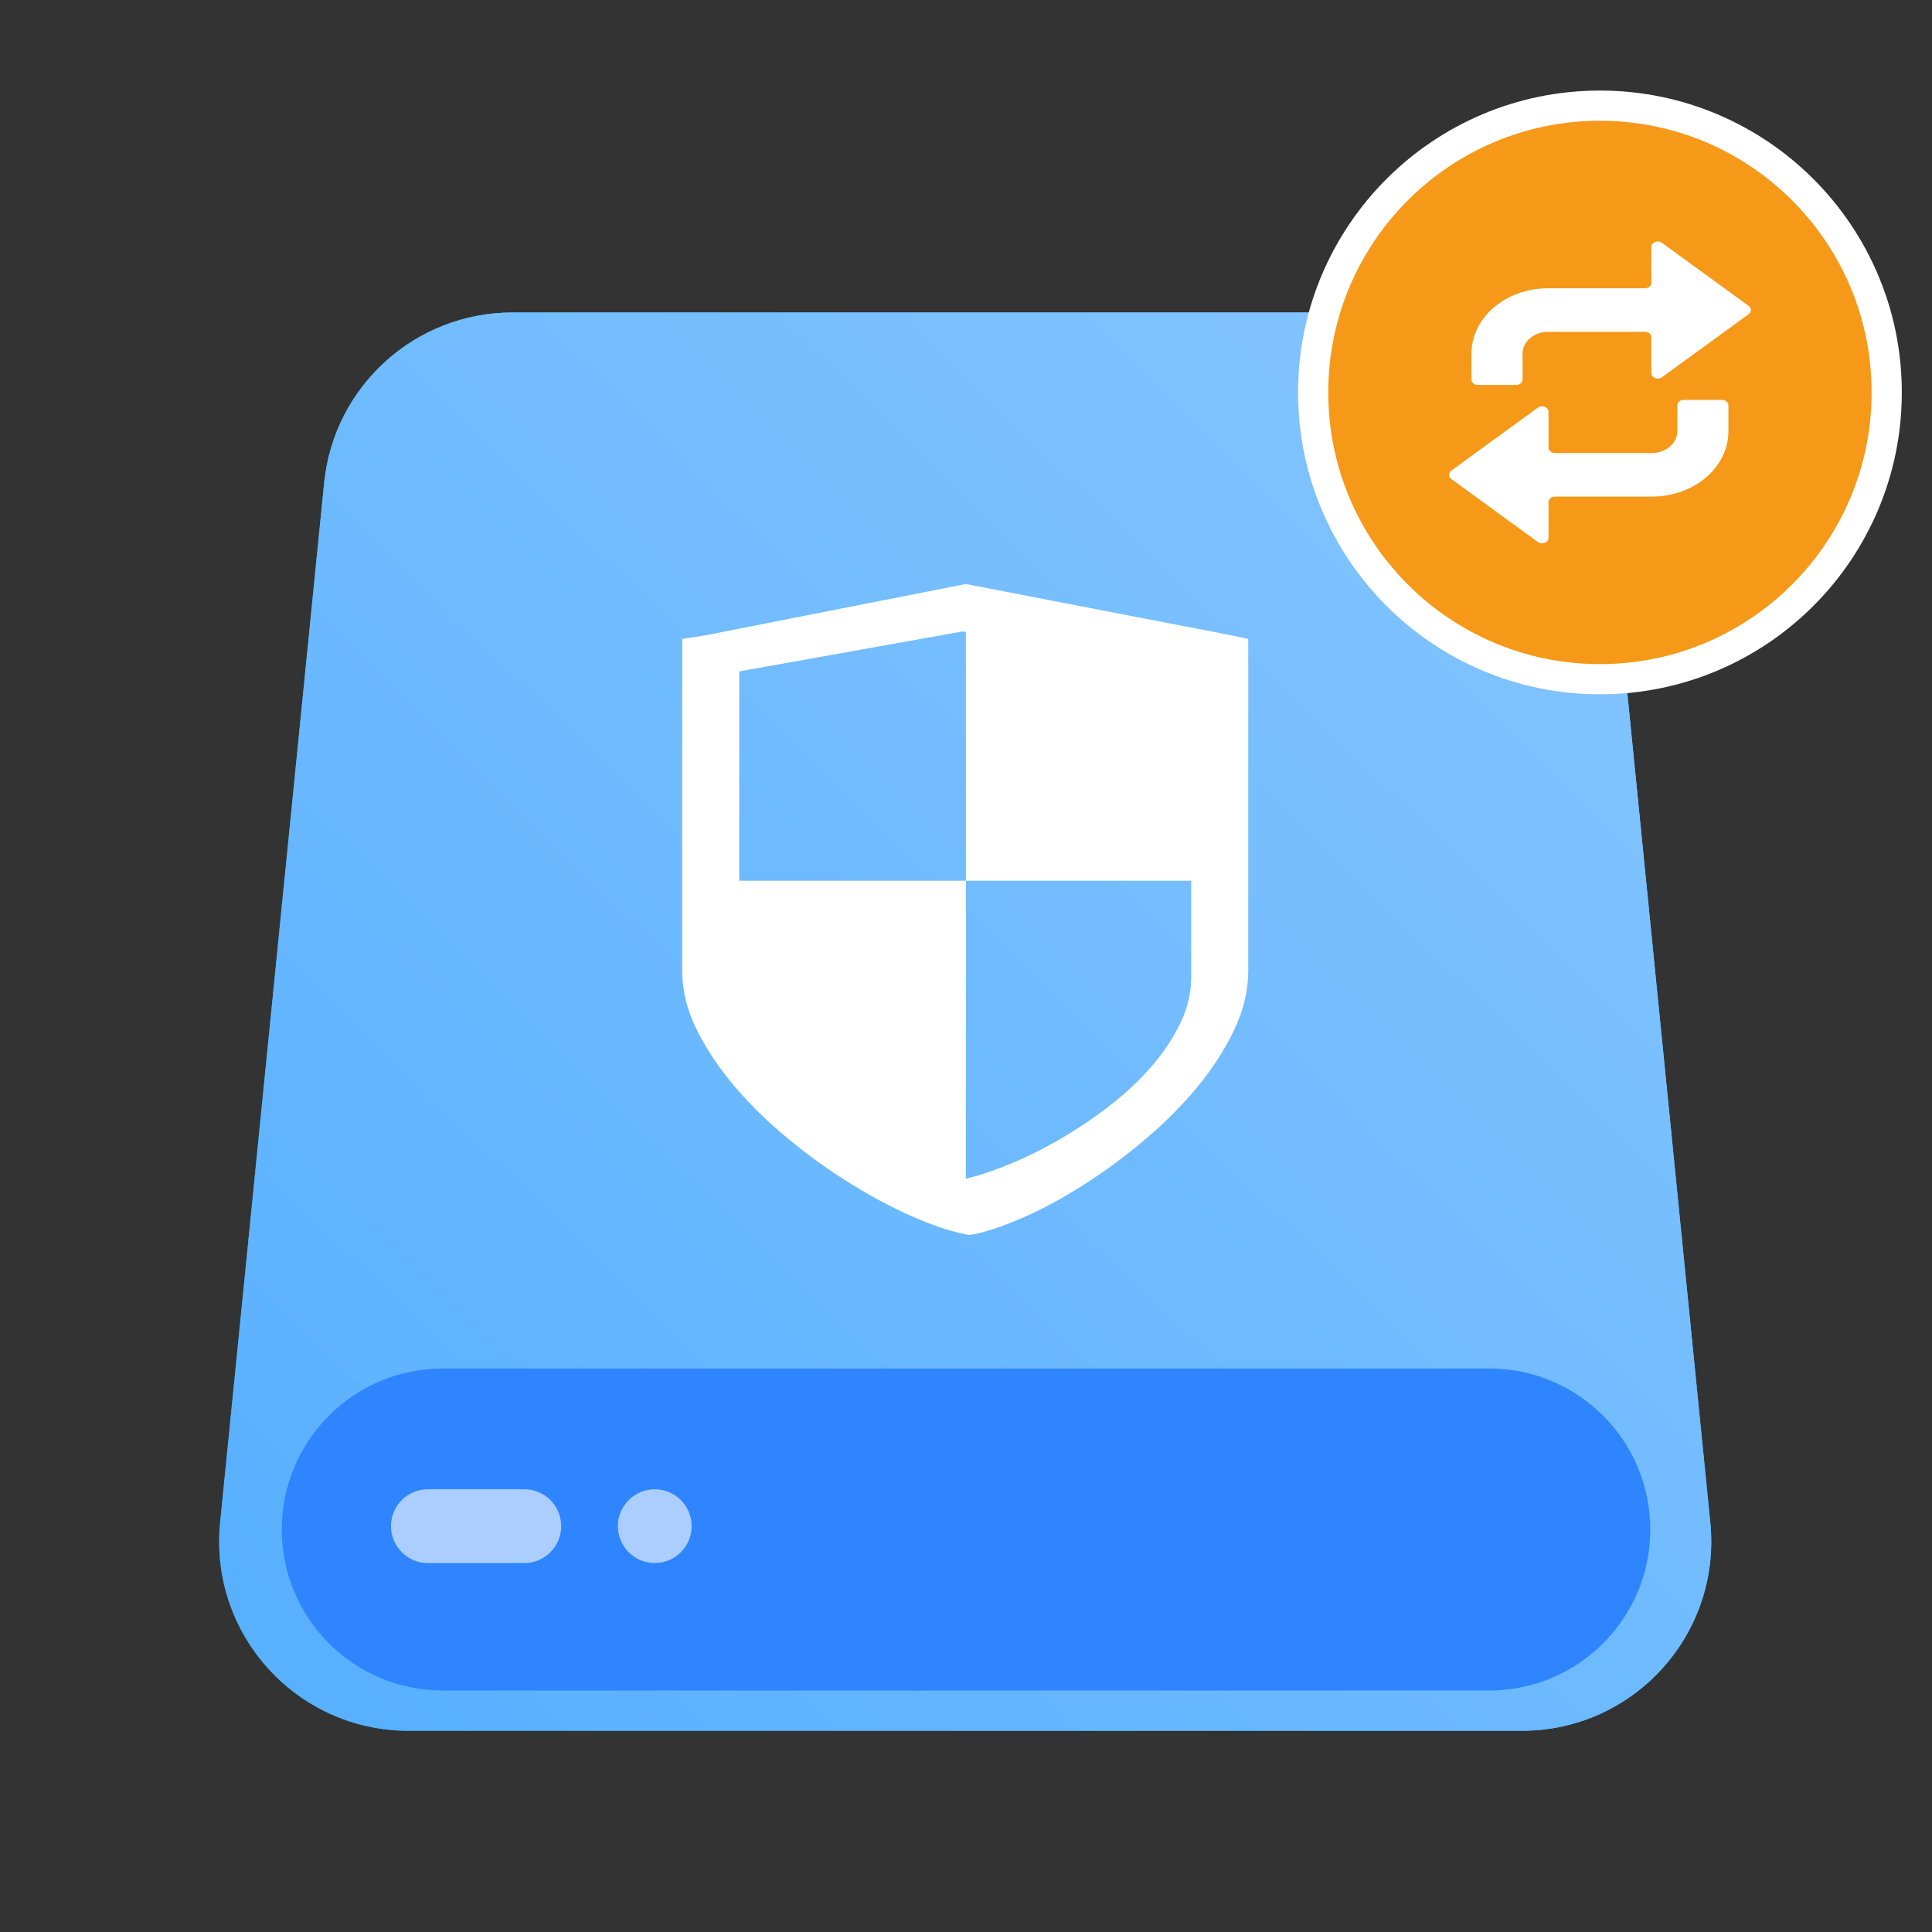 <svg width="32" height="32" viewBox="0 0 32 32" fill="none" xmlns="http://www.w3.org/2000/svg">
<rect x="0" y="0" width="32" height="32" fill="#333333" stroke="none"/>
<path d="M26.605 7.999C26.445 6.396 25.097 5.176 23.486 5.176H8.488C6.878 5.176 5.529 6.396 5.369 7.999L3.646 25.22C3.462 27.066 4.911 28.667 6.766 28.667H25.208C27.063 28.667 28.512 27.066 28.328 25.22L26.605 7.999Z" fill="url(#paint0_linear_1_16528)"/>
<path d="M26.605 7.999C26.445 6.396 25.097 5.176 23.486 5.176H8.488C6.878 5.176 5.529 6.396 5.369 7.999L3.646 25.22C3.462 27.066 4.911 28.667 6.766 28.667H25.208C27.063 28.667 28.512 27.066 28.328 25.22L26.605 7.999Z" fill="url(#paint1_linear_1_16528)"/>
<path d="M4.667 25.334C4.667 23.861 5.861 22.667 7.334 22.667H24.667C26.14 22.667 27.334 23.861 27.334 25.334C27.334 26.806 26.14 28 24.667 28H7.334C5.861 28 4.667 26.806 4.667 25.334Z" fill="#2E85FF"/>
<path opacity="0.6" d="M8.684 24.667H7.086C6.749 24.667 6.476 24.94 6.476 25.278V25.278C6.476 25.615 6.749 25.889 7.086 25.889H8.684C9.021 25.889 9.295 25.615 9.295 25.278V25.278C9.295 24.94 9.021 24.667 8.684 24.667Z" fill="white"/>
<path opacity="0.6" d="M10.845 25.889C11.182 25.889 11.456 25.615 11.456 25.278C11.456 24.941 11.182 24.667 10.845 24.667C10.508 24.667 10.234 24.941 10.234 25.278C10.234 25.615 10.508 25.889 10.845 25.889Z" fill="white"/>
<path d="M20.675 10.582V16.078C20.675 16.407 20.597 16.735 20.441 17.061C20.285 17.387 20.08 17.703 19.827 18.01C19.574 18.316 19.284 18.606 18.959 18.879C18.634 19.153 18.305 19.397 17.97 19.611C17.636 19.825 17.311 20.003 16.995 20.145C16.68 20.286 16.403 20.383 16.165 20.436L16.053 20.456L15.95 20.436C15.706 20.383 15.423 20.286 15.101 20.145C14.779 20.003 14.445 19.825 14.098 19.611C13.751 19.397 13.41 19.153 13.076 18.879C12.741 18.606 12.443 18.316 12.18 18.01C11.918 17.703 11.705 17.387 11.543 17.061C11.38 16.735 11.299 16.407 11.299 16.078V10.582L11.683 10.523L15.996 9.673L20.394 10.523L20.675 10.582ZM15.998 10.469L15.946 10.458L12.244 11.121V14.588H15.998V10.469ZM19.73 14.588H15.998V19.523C16.238 19.465 16.499 19.376 16.781 19.257C17.063 19.137 17.342 18.996 17.616 18.833C17.892 18.67 18.156 18.489 18.41 18.29C18.665 18.09 18.89 17.876 19.086 17.648C19.282 17.42 19.438 17.183 19.555 16.936C19.672 16.69 19.73 16.439 19.73 16.186V14.588Z" fill="white"/>
<path d="M26.5 11.25C29.123 11.25 31.25 9.123 31.25 6.5C31.25 3.877 29.123 1.75 26.5 1.75C23.877 1.75 21.75 3.877 21.75 6.5C21.75 9.123 23.877 11.25 26.5 11.25Z" fill="#F69919" stroke="white" stroke-width="0.5"/>
<path fill-rule="evenodd" clip-rule="evenodd" d="M28.963 5.067L27.527 4.022C27.458 3.972 27.352 4.013 27.352 4.09V4.685C27.352 4.735 27.305 4.775 27.247 4.775H25.641C24.94 4.775 24.372 5.259 24.372 5.857V6.286C24.372 6.336 24.42 6.376 24.478 6.376H25.112C25.171 6.376 25.218 6.336 25.218 6.286V5.857C25.218 5.657 25.407 5.496 25.641 5.496H27.247C27.305 5.496 27.352 5.536 27.352 5.586V6.181C27.352 6.258 27.458 6.299 27.527 6.249L28.963 5.204C29.012 5.168 29.012 5.103 28.963 5.067ZM24.037 7.933L25.473 8.978C25.542 9.028 25.648 8.987 25.648 8.91V8.315C25.648 8.265 25.695 8.225 25.753 8.225H27.359C28.06 8.225 28.628 7.741 28.628 7.143V6.714C28.628 6.664 28.58 6.624 28.522 6.624H27.888C27.829 6.624 27.782 6.664 27.782 6.714V7.143C27.782 7.342 27.593 7.504 27.359 7.504H25.753C25.695 7.504 25.648 7.464 25.648 7.414V6.819C25.648 6.742 25.542 6.701 25.473 6.751L24.037 7.796C23.988 7.832 23.988 7.897 24.037 7.933Z" fill="white"/>
<defs>
<linearGradient id="paint0_linear_1_16528" x1="3.302" y1="27.023" x2="28.672" y2="3.132" gradientUnits="userSpaceOnUse">
<stop offset="0.195" stop-color="#00B0F5"/>
<stop offset="0.769" stop-color="#65D3FF"/>
</linearGradient>
<linearGradient id="paint1_linear_1_16528" x1="21.526" y1="4.296" x2="1.914" y2="24.394" gradientUnits="userSpaceOnUse">
<stop stop-color="#81C3FF"/>
<stop offset="1" stop-color="#59B0FF"/>
</linearGradient>
</defs>
</svg>
